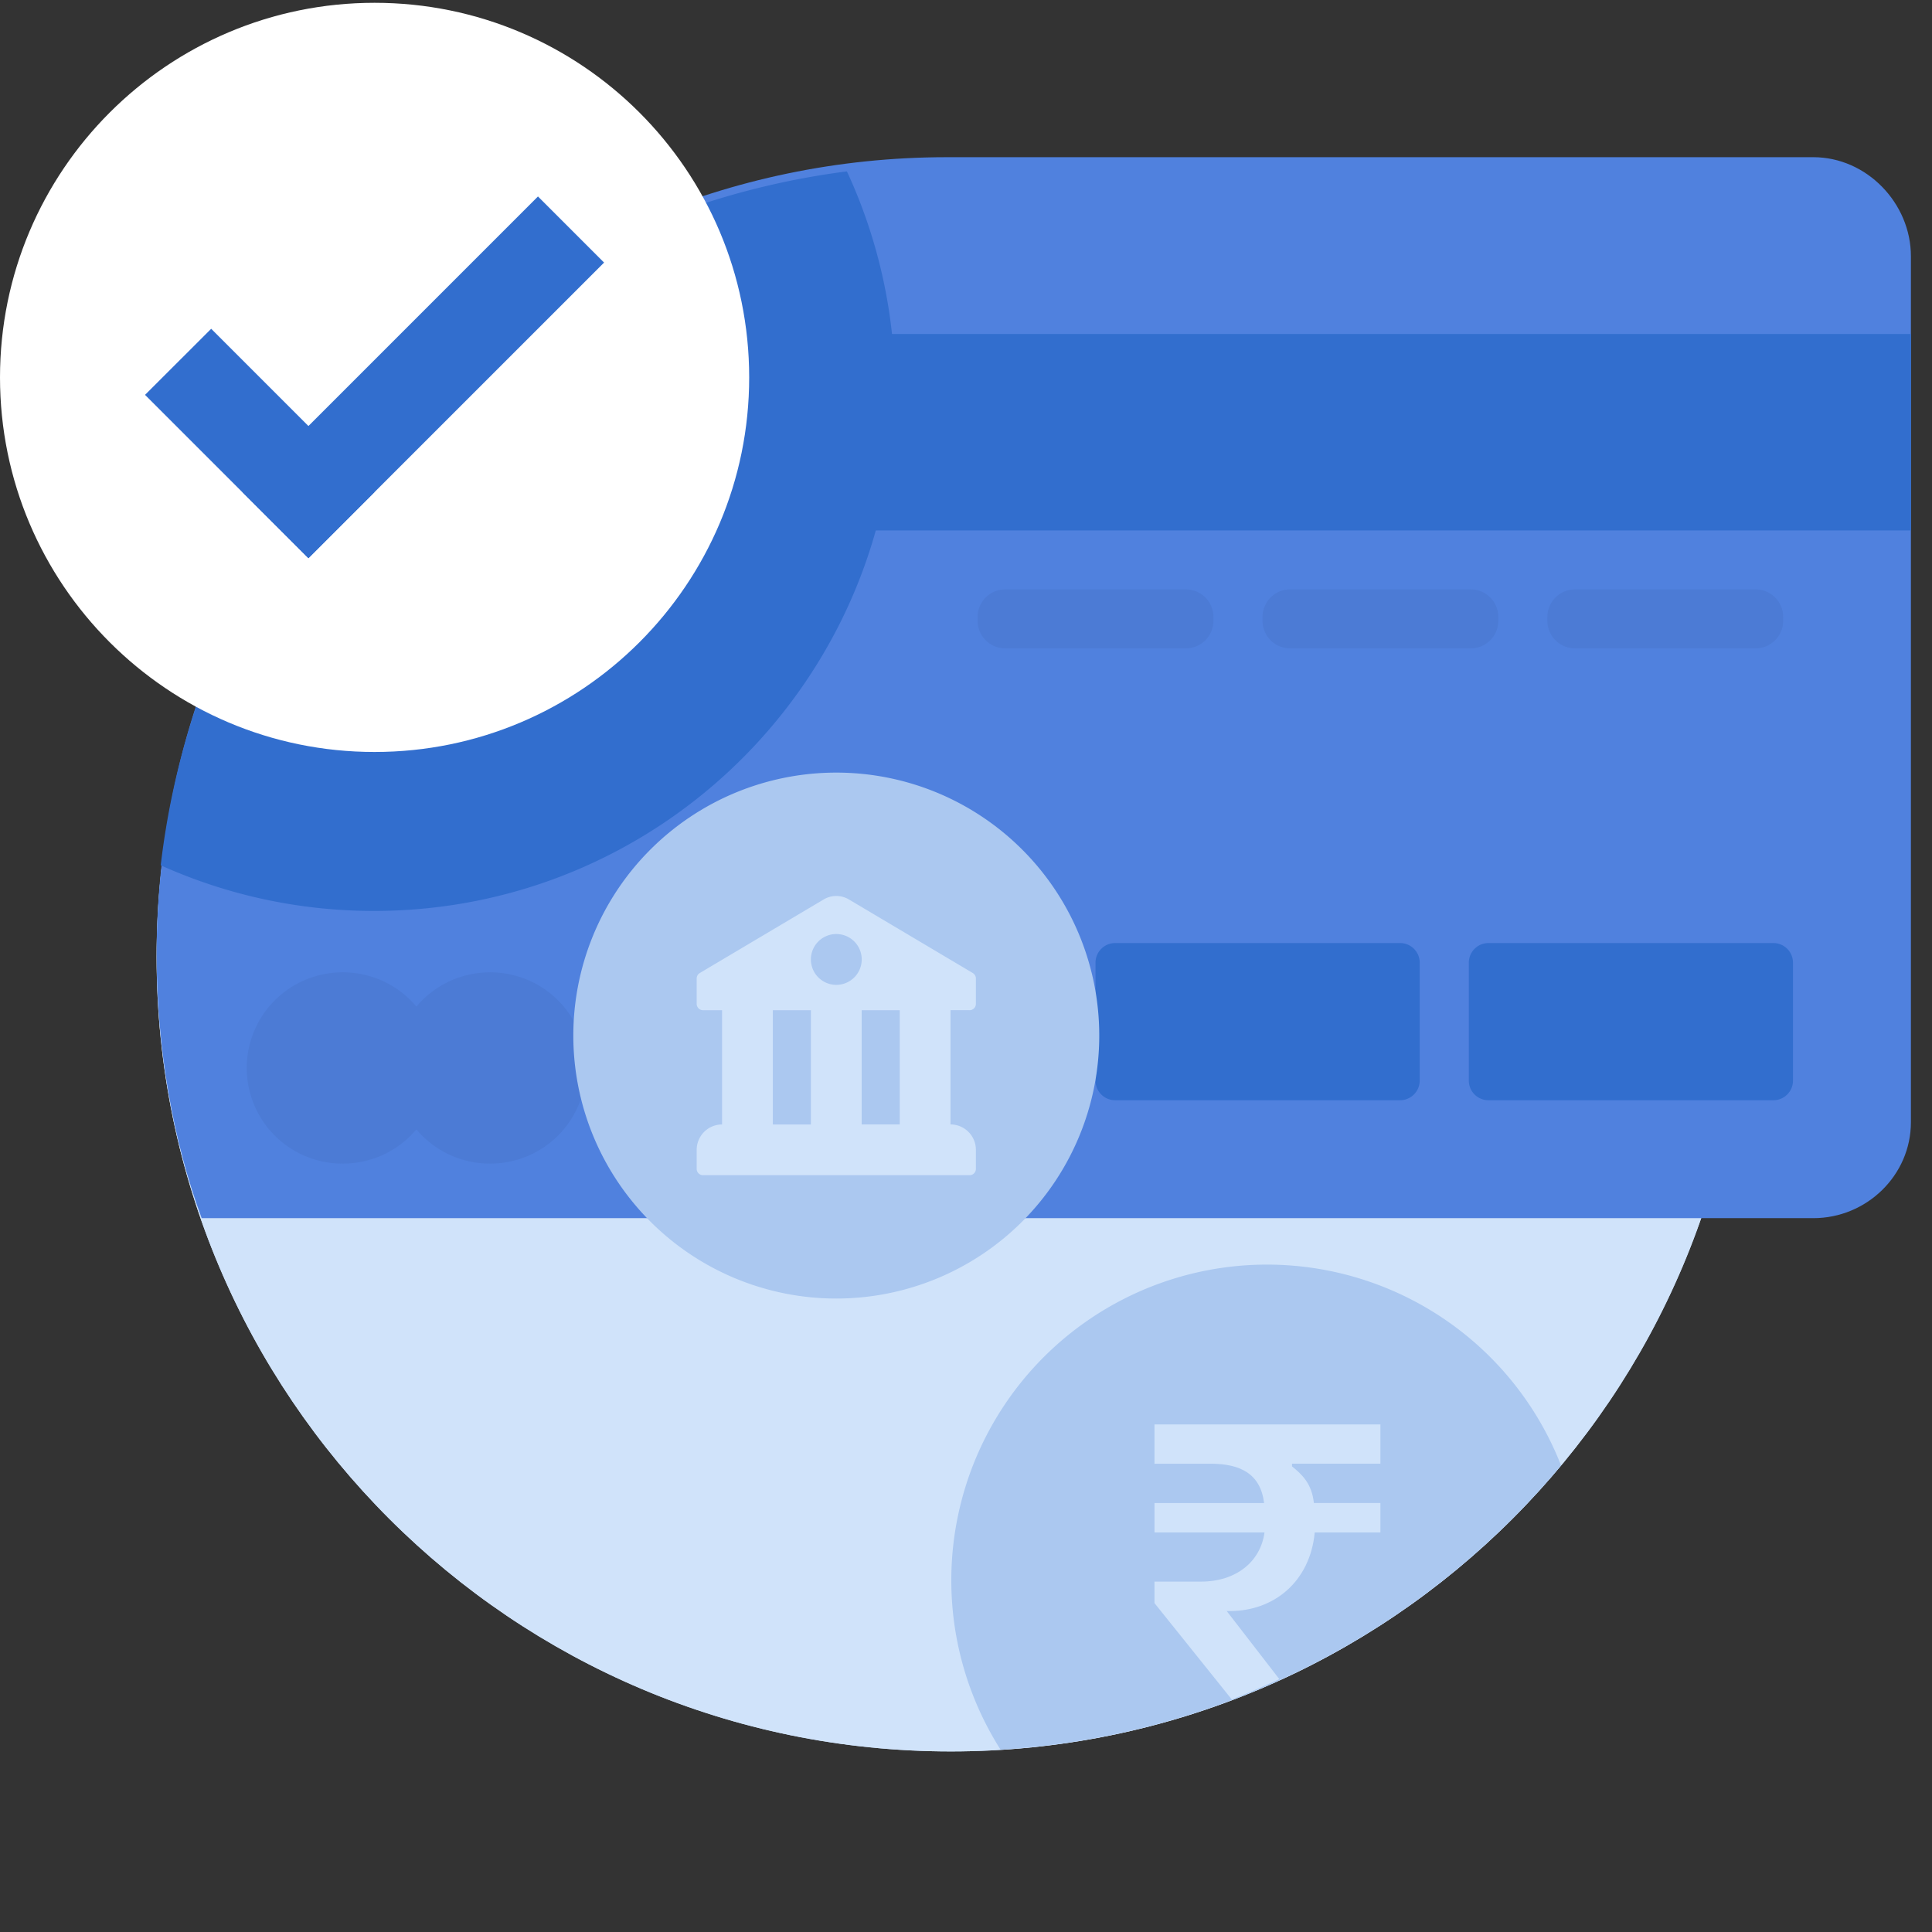 <svg width="58" height="58" viewBox="0 0 58 58" fill="none" xmlns="http://www.w3.org/2000/svg"><rect x="0" y="0" width="58" height="58" fill="#333333" stroke="none"/><path d="M28.546 52.579c13.168 0 23.843-10.675 23.843-23.844S41.715 4.891 28.546 4.891c-13.17 0-23.844 10.675-23.844 23.844s10.675 23.844 23.844 23.844Z" fill="#D0E3FA"/><path d="M4.964 25.2a15.164 15.164 0 0 0 6.281 1.356c8.41 0 15.227-6.817 15.227-15.226 0-2.207-.473-4.302-1.318-6.195C14.75 6.618 6.508 14.814 4.964 25.2Z" fill="#A0C0F0"/><path d="M28.546 52.579c13.168 0 23.843-10.675 23.843-23.844S41.715 4.891 28.546 4.891c-13.17 0-23.844 10.675-23.844 23.844s10.675 23.844 23.844 23.844Z" fill="#D0E3FA"/><path d="M54.438 4.719h-26.01c-13.114 0-23.726 10.803-23.726 23.931 0 2.777.48 5.56 1.352 7.92H54.438c1.597 0 2.929-1.285 2.929-2.882V7.694c0-1.597-1.332-2.975-2.929-2.975Z" fill="#5081DE"/><path d="M13.598 10.027c-2.05 1.77-3.819 3.834-5.228 5.898h48.996v-5.898H13.598Z" fill="#326ECE"/><path d="M25.425 5.145a15.578 15.578 0 0 1 1.443 6.56c0 8.638-7.004 15.642-15.643 15.642-2.281 0-4.446-.492-6.4-1.37 1.272-10.835 9.803-19.442 20.6-20.832Z" fill="#326ECE"/><path d="M11.245 22.575c6.21 0 11.246-5.035 11.246-11.245C22.49 5.12 17.456.084 11.245.084 5.035.084 0 5.12 0 11.33c0 6.21 5.035 11.245 11.245 11.245Z" fill="#fff"/><path d="M10.224 34.93a2.87 2.87 0 1 0 0-5.738 2.87 2.87 0 0 0 0 5.739Z" fill="#4C7BD5"/><path d="M14.648 34.93a2.87 2.87 0 1 0 0-5.738 2.87 2.87 0 0 0 0 5.739ZM36.427 18.637c0 .457-.37.827-.827.827h-5.423a.827.827 0 0 1-.828-.827v-.115c0-.457.37-.828.828-.828H35.6c.457 0 .827.37.827.828v.115ZM44.98 18.637c0 .457-.37.827-.827.827h-5.424a.827.827 0 0 1-.827-.827v-.115c0-.457.37-.828.827-.828h5.424c.457 0 .827.37.827.828v.115ZM53.532 18.637c0 .457-.37.827-.827.827h-5.423a.827.827 0 0 1-.828-.827v-.115c0-.457.37-.828.828-.828h5.423c.457 0 .827.37.827.828v.115Z" fill="#4C7BD5"/><path d="M53.827 32.44a.59.59 0 0 1-.59.59h-8.552a.59.59 0 0 1-.59-.59v-3.539a.59.59 0 0 1 .59-.59h8.552a.59.59 0 0 1 .59.59v3.54ZM42.62 32.44a.59.59 0 0 1-.59.59h-8.552a.59.59 0 0 1-.59-.59v-3.539a.59.59 0 0 1 .59-.59h8.553a.59.59 0 0 1 .59.59v3.54ZM6.34 9.87l-1.986 1.984 4.904 4.904 1.985-1.985-4.904-4.904Z" fill="#326ECE"/><path d="M18.135 7.883 16.15 5.898l-8.873 8.874 1.984 1.984 8.874-8.873Z" fill="#326ECE"/><path d="M46.864 43.995a9.477 9.477 0 1 0-16.825 8.532c6.756-.417 12.75-3.645 16.825-8.532Z" fill="#ABC8F0"/><path d="M36.827 48.365h.095c1.324 0 2.408-.884 2.547-2.359h1.972v-.885h-1.997c-.064-.59-.362-.86-.657-1.1v-.08h2.654v-1.179h-6.783v1.18h1.687c.881 0 1.496.295 1.604 1.18h-3.29v.884h3.302c-.12.885-.861 1.475-1.907 1.475h-1.396v.645l2.32 2.892c.476-.181.968-.4 1.428-.61l-1.579-2.043Z" fill="#D0E3FA"/><path d="M25.106 38.983a7.894 7.894 0 1 0 0-15.789 7.894 7.894 0 0 0 0 15.789Z" fill="#ABC8F0"/><path d="M29.107 30.327a.19.19 0 0 0 .19-.19v-.762a.19.19 0 0 0-.093-.164l-3.732-2.216a.74.74 0 0 0-.738.003l-3.726 2.213a.19.19 0 0 0-.093.164v.762c0 .105.085.19.19.19h.572v3.43a.763.763 0 0 0-.762.761v.572c0 .105.085.19.19.19h8.002a.19.19 0 0 0 .19-.19v-.572a.763.763 0 0 0-.762-.762v-3.43h.572Zm-4.763 3.43h-1.143v-3.43h1.143v3.43Zm.762-4.191a.763.763 0 1 1 .001-1.526.763.763 0 0 1-.001 1.526Zm1.905 4.19h-1.143v-3.429h1.143v3.43Z" fill="#D0E3FA"/></svg>
